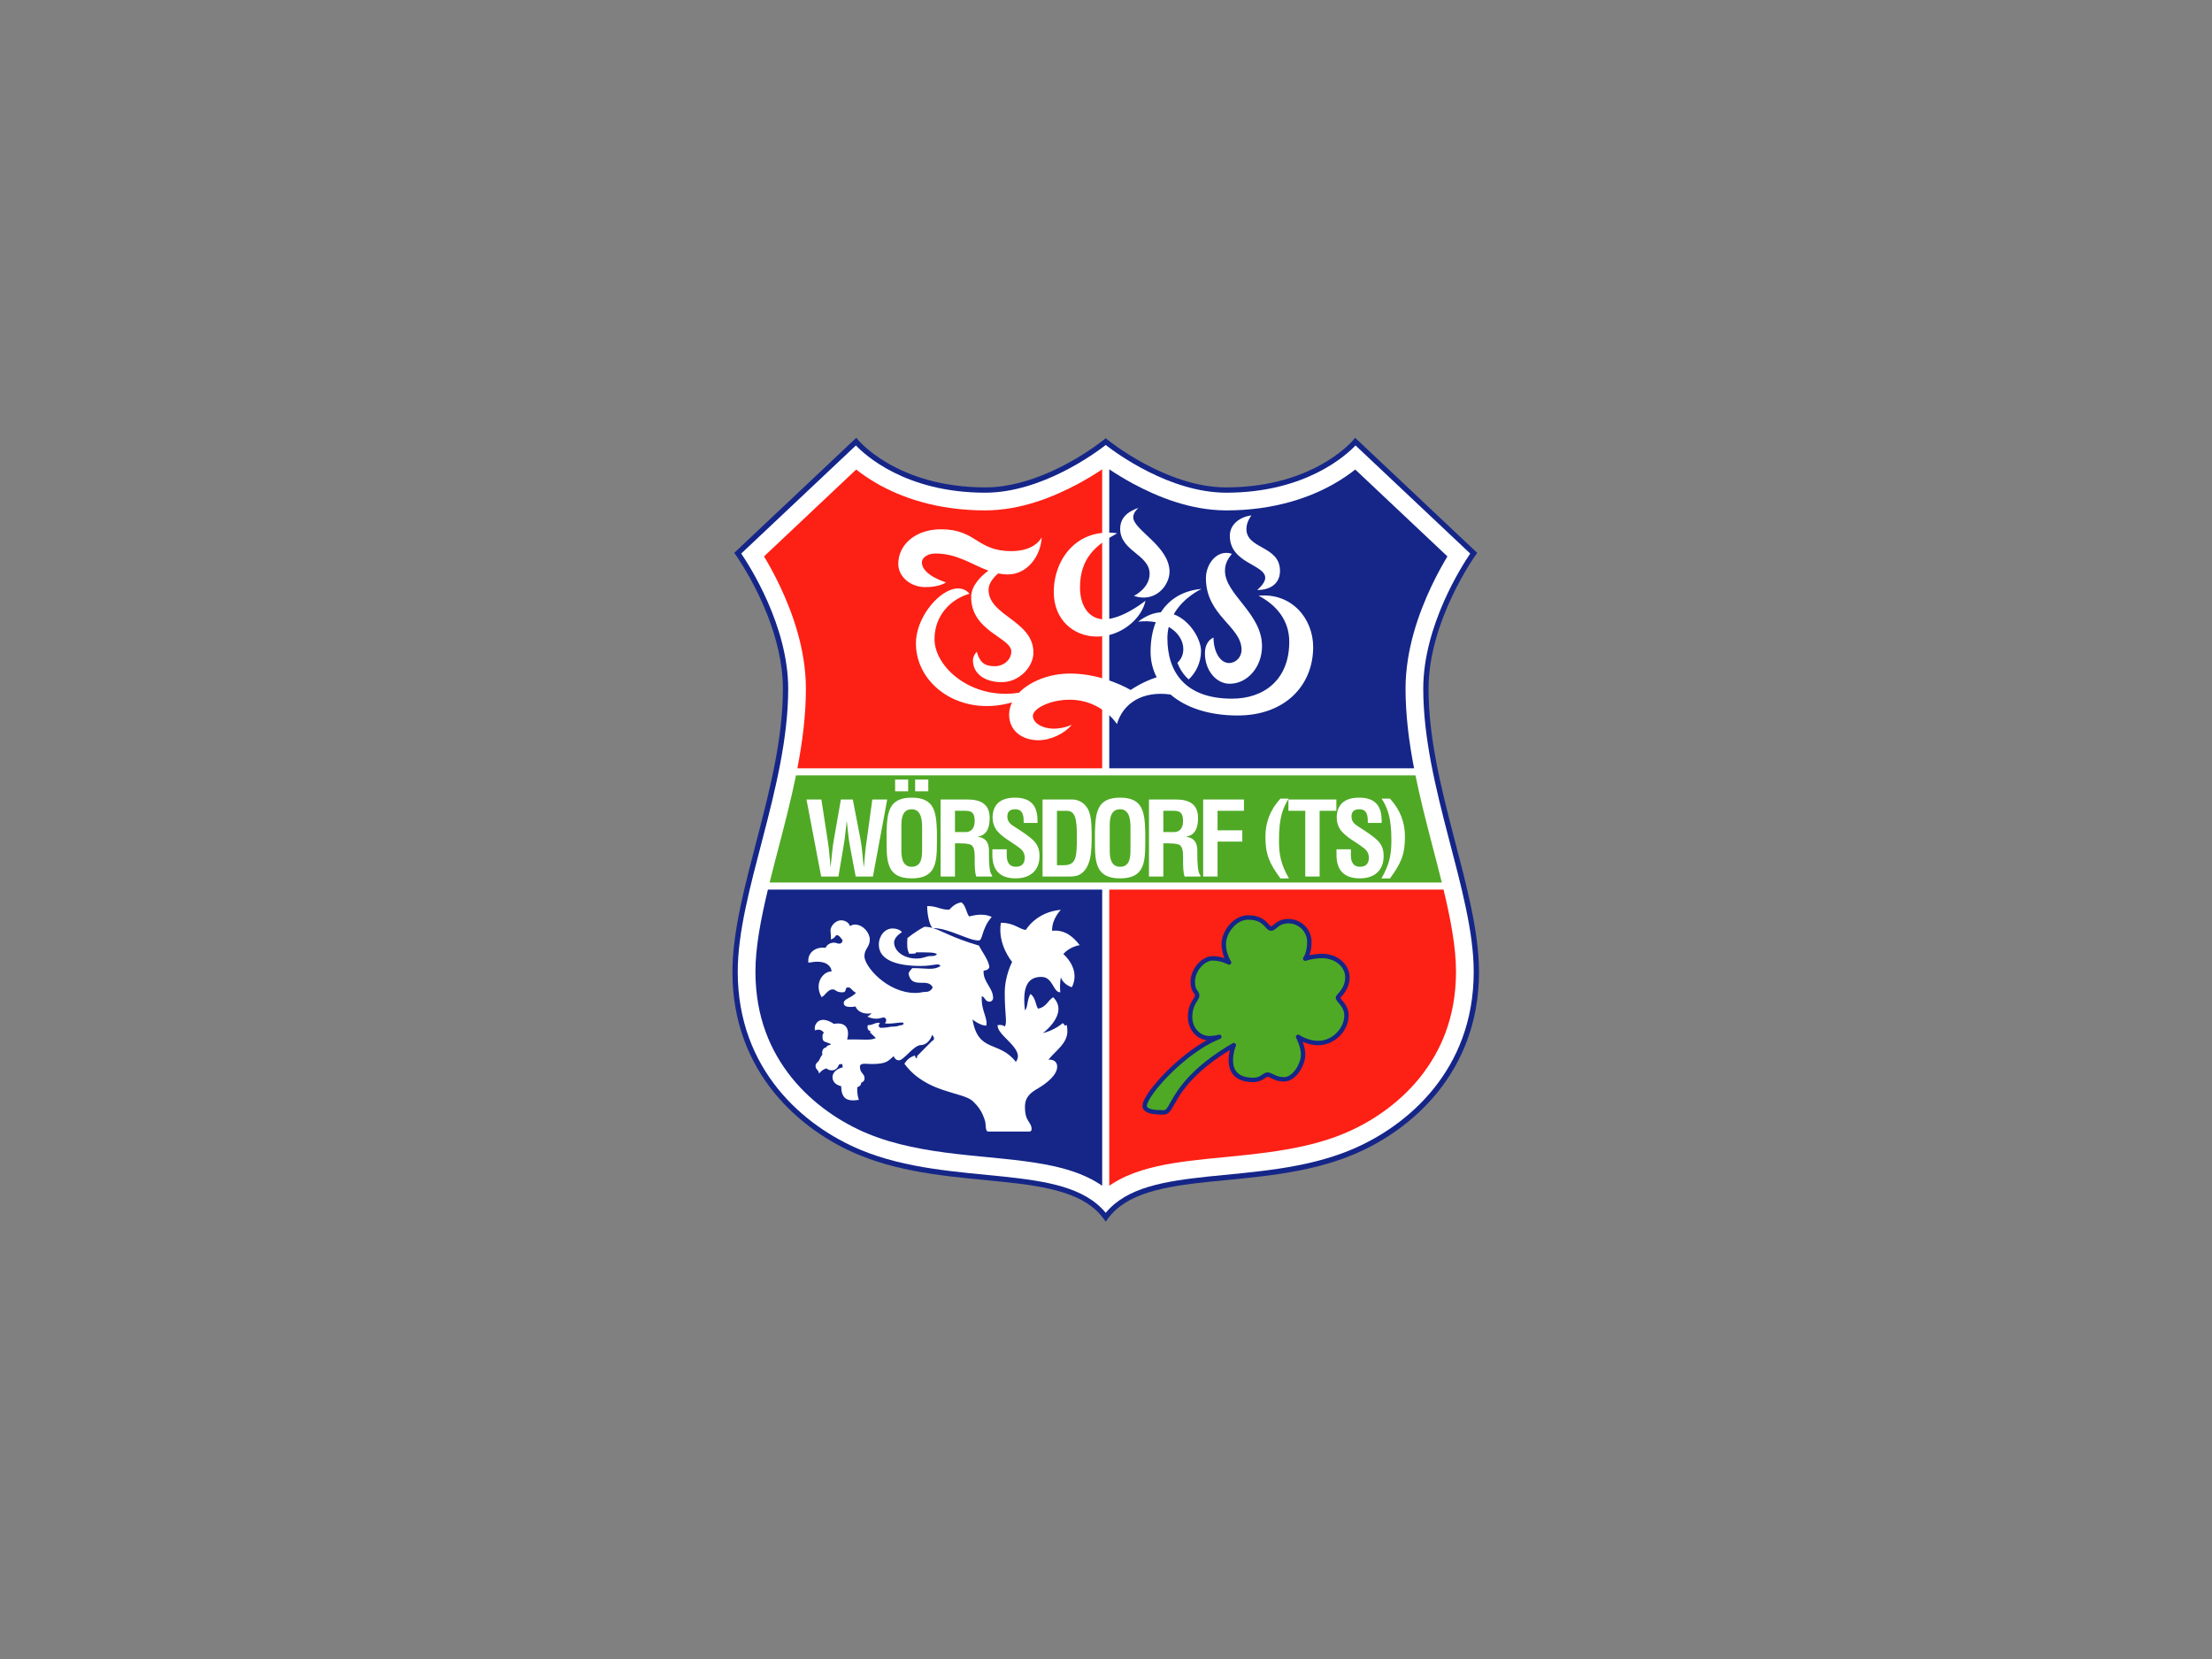 <?xml version="1.0" encoding="UTF-8" standalone="no"?>
<!-- Created with Inkscape (http://www.inkscape.org/) -->

<svg
   version="1.1"
   id="svg2"
   width="1066.667"
   height="800"
   viewBox="0 0 1066.667 800"
   sodipodi:docname="TSG Worsdorf.ai"
   xmlns:inkscape="http://www.inkscape.org/namespaces/inkscape"
   xmlns:sodipodi="http://sodipodi.sourceforge.net/DTD/sodipodi-0.dtd"
   xmlns="http://www.w3.org/2000/svg"
   xmlns:svg="http://www.w3.org/2000/svg">
  <rect x="0" y="0" width="1066.667" height="800" fill="#808080" stroke="none"/>
  <defs
     id="defs6">
    <clipPath
       clipPathUnits="userSpaceOnUse"
       id="clipPath16">
      <path
         d="M 0,600 H 800 V 0 H 0 Z"
         id="path14" />
    </clipPath>
  </defs>
  <sodipodi:namedview
     id="namedview4"
     pagecolor="#ffffff"
     bordercolor="#000000"
     borderopacity="0.25"
     inkscape:showpageshadow="2"
     inkscape:pageopacity="0.0"
     inkscape:pagecheckerboard="0"
     inkscape:deskcolor="#d1d1d1" />
  <g
     id="g8"
     inkscape:groupmode="layer"
     inkscape:label="TSG Worsdorf"
     transform="matrix(1.333,0,0,-1.333,0,800)">
    <g
       id="g10">
      <g
         id="g12"
         clip-path="url(#clipPath16)">
        <g
           id="g18"
           transform="translate(399.224,159.275)">
          <path
             d="m 0,0 c -6.672,9.219 -20.249,11.67 -36.554,13.352 -16.273,1.707 -35.113,2.728 -52.113,9.793 -20.912,8.675 -45.598,29.671 -45.596,66.13 0.042,29.504 18.285,67.233 18.254,102.481 0.014,18.405 -9.623,36.504 -14.45,44.354 -1.607,2.618 -2.66,4.079 -2.663,4.084 l -0.493,0.684 44.17,41.635 0.653,-0.798 c 0.003,0 0.195,-0.237 0.632,-0.699 0.437,-0.46 1.102,-1.125 2.005,-1.926 1.804,-1.603 4.553,-3.751 8.306,-5.903 7.508,-4.302 19.018,-8.624 35.071,-8.626 16.275,-0.021 32.355,9.714 39.32,14.598 2.326,1.624 3.621,2.689 3.625,2.691 l 0.608,0.499 0.61,-0.499 c 0.005,-0.001 1.3,-1.067 3.624,-2.691 2.324,-1.623 5.657,-3.793 9.673,-5.961 8.032,-4.336 18.799,-8.643 29.649,-8.637 28.078,0.003 42.309,13.23 45.382,16.455 0.435,0.462 0.629,0.698 0.63,0.699 l 0.652,0.798 44.17,-41.635 -0.491,-0.684 c -0.002,-0.005 -1.057,-1.466 -2.663,-4.084 -1.608,-2.618 -3.751,-6.372 -5.896,-10.898 -4.29,-9.05 -8.558,-21.188 -8.554,-33.456 -0.032,-35.248 18.211,-72.977 18.254,-102.481 0,-36.459 -24.685,-57.455 -45.596,-66.13 C 73.218,16.08 54.378,15.059 38.106,13.352 21.8,11.67 8.224,9.219 1.551,0 L 0.775,-1.064 Z"
             style="fill:#152688;fill-opacity:1;fill-rule:nonzero;stroke:none"
             id="path20" />
        </g>
        <g
           id="g22"
           transform="translate(285.135,351.031)">
          <path
             d="m 0,0 c -0.03,-35.846 -18.296,-73.698 -18.253,-102.48 0,-35.491 23.957,-55.83 44.412,-64.357 16.59,-6.906 35.234,-7.954 51.575,-9.657 15.757,-1.668 29.514,-3.869 37.13,-13.133 7.617,9.264 21.374,11.465 37.13,13.133 16.341,1.703 34.986,2.751 51.574,9.657 20.457,8.527 44.414,28.866 44.415,64.357 0.042,28.782 -18.225,66.634 -18.255,102.48 0.028,22.917 14.19,44.742 16.996,48.865 L 205.233,87.976 C 202,84.556 187.242,70.88 158.419,70.883 137.929,70.922 118.507,85.309 114.864,88.131 111.221,85.309 91.799,70.922 71.311,70.883 42.487,70.88 27.729,84.556 24.496,87.976 L -16.996,48.865 C -14.19,44.742 -0.028,22.917 0,0"
             style="fill:#ffffff;fill-opacity:1;fill-rule:nonzero;stroke:none"
             id="path24" />
        </g>
        <g
           id="g26"
           transform="translate(282.176,295.534)">
          <path
             d="M 0,0 C -1.31,-4.993 -2.593,-9.886 -3.763,-14.638 H 239.41 c -1.171,4.752 -2.453,9.645 -3.764,14.638 -2.026,7.818 -4.095,15.889 -5.771,24.113 H 5.771 C 4.095,15.889 2.027,7.818 0,0"
             style="fill:#4fa925;fill-opacity:1;fill-rule:nonzero;stroke:none"
             id="path28" />
        </g>
        <g
           id="g30"
           transform="translate(398.718,430.37)">
          <path
             d="m 0,0 c -2.332,-1.557 -5.263,-3.382 -8.671,-5.224 -8.736,-4.677 -20.551,-9.591 -33.601,-9.637 -17.562,-0.012 -30.617,4.785 -39.213,9.729 -3.041,1.746 -5.532,3.501 -7.502,5.063 l -33.342,-31.43 c 1.657,-2.754 3.721,-6.442 5.795,-10.819 4.578,-9.718 9.324,-22.824 9.356,-37.02 -0.011,-9.7 -1.261,-19.355 -3.085,-28.823 H 0 Z"
             style="fill:#fd2015;fill-opacity:1;fill-rule:nonzero;stroke:none"
             id="path32" />
        </g>
        <g
           id="g34"
           transform="translate(401.279,171.199)">
          <path
             d="m 0,0 c 0.424,0.295 0.854,0.58 1.288,0.854 3.224,2.034 6.718,3.517 10.362,4.667 7.293,2.288 15.242,3.311 23.535,4.188 16.565,1.69 34.557,2.823 49.782,9.2 9.375,3.889 19.638,10.597 27.354,20.182 7.718,9.618 13.081,21.953 13.113,38.261 0.029,8.669 -1.875,18.808 -4.504,29.783 H 0 Z"
             style="fill:#fd2015;fill-opacity:1;fill-rule:nonzero;stroke:none"
             id="path36" />
        </g>
        <g
           id="g38"
           transform="translate(277.791,278.334)">
          <path
             d="m 0,0 c -2.629,-10.975 -4.534,-21.113 -4.505,-29.783 0.031,-16.308 5.395,-28.643 13.113,-38.261 7.716,-9.585 17.979,-16.293 27.356,-20.182 9.991,-4.165 21.169,-6.128 32.363,-7.42 11.199,-1.311 22.34,-1.926 32.486,-3.87 6.76,-1.316 13.171,-3.213 18.828,-6.765 0.434,-0.274 0.863,-0.559 1.286,-0.853 L 120.929,0 Z"
             style="fill:#152688;fill-opacity:1;fill-rule:nonzero;stroke:none"
             id="path40" />
        </g>
        <g
           id="g42"
           transform="translate(511.543,322.209)">
          <path
             d="m 0,0 c -1.824,9.468 -3.074,19.123 -3.085,28.822 0.032,14.197 4.778,27.303 9.356,37.021 2.075,4.376 4.139,8.064 5.795,10.819 l -33.341,31.43 c -1.97,-1.563 -4.461,-3.317 -7.502,-5.063 -8.597,-4.944 -21.653,-9.741 -39.211,-9.729 -13.053,0.045 -24.867,4.96 -33.602,9.637 -3.409,1.841 -6.341,3.667 -8.673,5.224 V 0 Z"
             style="fill:#152688;fill-opacity:1;fill-rule:nonzero;stroke:none"
             id="path44" />
        </g>
        <g
           id="g46"
           transform="translate(311.291,296.514)">
          <path
             d="m 0,0 c 0.521,-2.786 0.78,-6.353 1.151,-9.92 h 0.075 c 0.075,0.67 0.111,1.338 0.186,2.008 0.186,2.377 0.408,4.754 0.78,7.131 l 2.08,15.194 H 9.659 L 4.495,-13.448 h -6.241 l -2.08,10.996 C -4.383,0.482 -4.569,3.455 -4.94,6.426 H -5.015 C -5.387,3.455 -5.572,0.482 -6.129,-2.452 l -1.858,-10.996 h -6.241 l -5.312,27.861 h 5.387 l 2.34,-15.194 c 0.372,-2.377 0.594,-4.754 0.78,-7.131 0.075,-0.67 0.112,-1.338 0.149,-2.008 h 0.074 c 0.409,3.567 0.668,7.134 1.189,9.92 l 2.526,14.413 h 4.309 z"
             style="fill:#ffffff;fill-opacity:1;fill-rule:nonzero;stroke:none"
             id="path48" />
        </g>
        <path
           d="m 331.055,318.17 h 4.755 v -4.272 h -4.755 z m -4.979,-25.52 c 0,-2.302 0.186,-6.056 3.752,-6.056 3.715,0 3.752,3.828 3.752,6.502 v 7.504 c 0,2.377 -0.111,6.797 -3.752,6.797 -3.529,0 -3.752,-3.603 -3.752,-5.98 v -1.041 z m -2.266,25.52 h 4.718 v -4.272 h -4.718 z m -3.083,-18.945 c 0.223,7.095 0.78,12.37 9.101,12.37 8.321,0 8.879,-5.275 9.101,-12.37 v -3.975 c 0,-7.43 -0.556,-12.854 -9.101,-12.854 -8.544,0 -9.101,5.424 -9.101,12.854 z"
           style="fill:#ffffff;fill-opacity:1;fill-rule:nonzero;stroke:none"
           id="path50" />
        <g
           id="g52"
           transform="translate(345.468,299.15)">
          <path
             d="m 0,0 h 4.086 c 1.709,0.112 3.046,1.226 3.046,4.013 0,3.12 -1.299,3.64 -3.268,3.677 L 0,7.69 Z m 0,-4.086 v -11.999 h -5.201 v 27.861 h 9.845 c 4.494,0 7.912,-1.56 7.912,-6.686 0,-3.047 -0.78,-6.24 -4.272,-6.723 v -0.076 c 3.084,-0.408 4.012,-2.377 4.012,-5.051 v -1.189 c 0,-2.34 0.074,-6.947 1.115,-7.615 v -0.521 H 7.69 c -0.52,1.448 -0.558,3.976 -0.558,5.833 v 1.225 c -0.036,1.709 0,4.05 -1.783,4.57 -1.188,0.334 -2.451,0.371 -3.715,0.371 H 0.929 Z"
             style="fill:#ffffff;fill-opacity:1;fill-rule:nonzero;stroke:none"
             id="path54" />
        </g>
        <g
           id="g56"
           transform="translate(370.32,302.457)">
          <path
             d="m 0,0 v 0.408 c 0,2.341 -0.334,4.532 -3.046,4.532 -1.746,0 -2.86,-0.705 -2.86,-2.6 0,-2.117 1.337,-2.934 2.971,-3.975 1.709,-1.077 4.867,-3.158 6.316,-4.568 1.783,-1.746 2.34,-3.418 2.34,-5.832 0,-5.276 -3.492,-8.026 -8.581,-8.026 -6.242,0 -8.47,3.493 -8.47,8.471 v 2.043 h 5.201 v -2.117 c 0,-2.452 0.854,-4.199 3.269,-4.199 2.192,0 3.232,1.152 3.232,3.269 0,1.635 -0.744,2.75 -2.081,3.678 -2.711,2.118 -6.092,3.641 -8.209,6.427 -0.855,1.263 -1.338,2.786 -1.338,4.272 0,4.755 2.675,7.355 8.173,7.355 8.284,0 8.061,-6.389 8.098,-9.138 z"
             style="fill:#ffffff;fill-opacity:1;fill-rule:nonzero;stroke:none"
             id="path58" />
        </g>
        <g
           id="g60"
           transform="translate(384.623,287.152)">
          <path
             d="m 0,0 c 4.643,0 4.941,2.452 4.941,10.512 0,6.576 -0.669,9.176 -3.79,9.176 H -2.267 L -2.267,0 Z M -7.467,-4.087 V 23.774 H 3.38 c 1.263,0 3.789,-0.557 5.387,-3.157 1.188,-1.931 1.523,-5.015 1.523,-9.621 0,-5.498 0,-11.85 -4.272,-14.34 C 4.866,-4.012 3.455,-4.087 2.154,-4.087 Z"
             style="fill:#ffffff;fill-opacity:1;fill-rule:nonzero;stroke:none"
             id="path62" />
        </g>
        <g
           id="g64"
           transform="translate(401.451,292.65)">
          <path
             d="m 0,0 c 0,-2.303 0.186,-6.057 3.752,-6.057 3.715,0 3.752,3.828 3.752,6.502 v 7.504 c 0,2.378 -0.111,6.798 -3.752,6.798 C 0.223,14.747 0,11.144 0,8.766 v -1.04 z m -5.349,6.575 c 0.223,7.095 0.78,12.37 9.101,12.37 8.321,0 8.879,-5.275 9.102,-12.37 V 2.6 c 0,-7.43 -0.558,-12.854 -9.102,-12.854 -8.544,0 -9.101,5.424 -9.101,12.854 z"
             style="fill:#ffffff;fill-opacity:1;fill-rule:nonzero;stroke:none"
             id="path66" />
        </g>
        <g
           id="g68"
           transform="translate(420.843,299.15)">
          <path
             d="m 0,0 h 4.087 c 1.708,0.112 3.046,1.226 3.046,4.013 0,3.12 -1.3,3.64 -3.269,3.677 L 0,7.69 Z m 0,-4.086 v -11.999 h -5.2 v 27.861 h 9.844 c 4.496,0 7.913,-1.56 7.913,-6.686 0,-3.047 -0.781,-6.24 -4.273,-6.723 v -0.076 c 3.084,-0.408 4.012,-2.377 4.012,-5.051 v -1.189 c 0,-2.34 0.074,-6.947 1.115,-7.615 v -0.521 H 7.69 c -0.52,1.448 -0.557,3.976 -0.557,5.833 v 1.225 c -0.038,1.709 0,4.05 -1.783,4.57 -1.189,0.334 -2.453,0.371 -3.714,0.371 H 0.929 Z"
             style="fill:#ffffff;fill-opacity:1;fill-rule:nonzero;stroke:none"
             id="path70" />
        </g>
        <g
           id="g72"
           transform="translate(435.256,283.065)">
          <path
             d="M 0,0 V 27.861 H 14.748 V 23.775 H 5.201 v -7.058 h 8.953 V 12.632 H 5.201 L 5.201,0 Z"
             style="fill:#ffffff;fill-opacity:1;fill-rule:nonzero;stroke:none"
             id="path74" />
        </g>
        <g
           id="g76"
           transform="translate(466.209,311.25)">
          <path
             d="m 0,0 c -2.229,-3.527 -3.529,-6.995 -3.529,-15.096 0,-5.47 0.779,-8.819 3.603,-13.781 H -3.01 c -3.974,5.44 -5.424,8.609 -5.424,15.007 0,5.201 1.598,9.656 5.424,13.87 z"
             style="fill:#ffffff;fill-opacity:1;fill-rule:nonzero;stroke:none"
             id="path78" />
        </g>
        <g
           id="g80"
           transform="translate(499.815,311.25)">
          <path
             d="m 0,0 c 2.229,-3.527 3.529,-6.995 3.529,-15.096 0,-5.47 -0.779,-8.819 -3.603,-13.781 H 3.01 c 3.974,5.44 5.424,8.609 5.424,15.007 0,5.201 -1.598,9.656 -5.424,13.87 z"
             style="fill:#ffffff;fill-opacity:1;fill-rule:nonzero;stroke:none"
             id="path82" />
        </g>
        <g
           id="g84"
           transform="translate(466.092,310.927)">
          <path
             d="m 0,0 h 17.349 v -4.086 h -6.056 v -23.775 h -5.2 v 23.775 l -6.093,0 z"
             style="fill:#ffffff;fill-opacity:1;fill-rule:nonzero;stroke:none"
             id="path86" />
        </g>
        <g
           id="g88"
           transform="translate(494.816,302.457)">
          <path
             d="m 0,0 v 0.408 c 0,2.341 -0.334,4.532 -3.047,4.532 -1.746,0 -2.859,-0.705 -2.859,-2.6 0,-2.117 1.336,-2.934 2.97,-3.975 1.709,-1.077 4.868,-3.158 6.317,-4.568 1.783,-1.746 2.34,-3.418 2.34,-5.832 0,-5.276 -3.492,-8.026 -8.582,-8.026 -6.241,0 -8.469,3.493 -8.469,8.471 v 2.043 h 5.201 v -2.117 c 0,-2.452 0.854,-4.199 3.268,-4.199 2.192,0 3.232,1.152 3.232,3.269 0,1.635 -0.743,2.75 -2.08,3.678 -2.712,2.118 -6.092,3.641 -8.21,6.427 -0.854,1.263 -1.337,2.786 -1.337,4.272 0,4.755 2.674,7.355 8.172,7.355 8.285,0 8.063,-6.389 8.099,-9.138 z"
             style="fill:#ffffff;fill-opacity:1;fill-rule:nonzero;stroke:none"
             id="path90" />
        </g>
        <g
           id="g92"
           transform="translate(342.248,389.462)">
          <path
             d="m 0,0 c 0,0 -8.754,2.562 -8.754,7.259 0,1.77 2.196,3.202 4.911,3.202 7.864,0 13.174,-4.03 19.158,-6.212 -2.316,-1.679 -6.241,-5.173 -6.241,-9.586 0,-12.384 14.518,-14.626 14.518,-19.643 0,-2.951 -2.675,-5.337 -5.978,-5.337 -3.523,0 -5.343,1.17 -6.512,5.23 0,0 -1.388,-1.384 -1.388,-3.096 0,-4.366 3.63,-7.899 10.462,-7.899 6.313,0 11.422,5.551 11.422,10.675 0,11.636 -16.226,13.237 -16.226,22.738 0,2.589 2.188,4.824 3.469,5.911 1.145,-0.227 2.329,-0.36 3.577,-0.36 6.726,0 11.814,6.37 12.169,13.451 0,0 -2.135,-5.017 -10.995,-5.017 -12.597,0 -12.597,7.899 -25.407,7.899 -9.288,0 -15.478,-5.586 -15.478,-12.49 0,-4.661 4.392,-8.433 9.82,-8.433 C -2.349,-1.708 0,0 0,0"
             style="fill:#ffffff;fill-opacity:1;fill-rule:nonzero;stroke:none"
             id="path94" />
        </g>
        <g
           id="g96"
           transform="translate(396.825,369.87)">
          <path
             d="m 0,0 c 9.132,0 16.419,6.927 17.542,12.976 0,0 -8.17,-6.728 -15.019,-6.728 -4.781,0 -8.65,4.085 -8.65,11.534 0,10.825 6.018,15.5 13.456,19.585 C -7.363,39.375 -15.62,27.855 -15.62,16.1 -15.62,6.248 -8.634,0 0,0"
             style="fill:#ffffff;fill-opacity:1;fill-rule:nonzero;stroke:none"
             id="path98" />
        </g>
        <g
           id="g100"
           transform="translate(455.297,384.658)">
          <path
             d="m 0,0 c 6.135,-3.203 11.102,-8.646 11.102,-16.653 0,-13.878 -9.264,-20.603 -20.709,-20.603 -17.08,0 -23.379,9.788 -23.379,21.884 0,1.456 0.177,2.813 0.48,4.081 3.4,-1.94 5.283,-4.999 5.283,-8.03 0,-2.084 -0.835,-3.76 -2.154,-4.96 0.764,-1.942 1.816,-3.677 3.193,-5.145 0.284,-0.303 0.59,-0.592 0.906,-0.875 2.471,2.314 4.462,5.966 4.462,10.339 0,4.061 -3.862,10.983 -9.872,13.24 3.58,6.287 10.084,9.178 10.084,9.178 -6.716,-0.595 -11.675,-3.683 -14.755,-8.471 -2.53,-0.15 -5.287,-1.149 -8.196,-3.379 2.344,0.264 4.471,0.167 6.364,-0.2 -1.245,-3.126 -1.879,-6.736 -1.879,-10.689 0,-3.334 0.765,-6.441 2.215,-9.227 -5.333,-1.702 -9.425,-4.603 -9.425,-4.603 0,0 -9.807,5.949 -21.927,5.949 -7.385,0 -14.399,-2.765 -18.456,-6.931 -17.047,-2.739 -30.573,9.185 -30.573,19.382 0,8.374 5.668,14.433 12.671,16.417 -5.894,6.886 -19.392,-6.06 -19.392,-17.959 0,-15.035 16.196,-26.713 34.77,-21.349 -0.682,-1.4 -1.055,-2.889 -1.055,-4.434 0,-5.839 4.731,-9.254 10.577,-9.254 4.627,0 9.586,2.513 12.12,5.619 0,0 -2.908,-1.433 -6.5,-1.433 -4.203,0 -7.603,2.07 -7.603,4.628 0,2.534 5.962,5.839 13.332,5.839 11.568,0 17.078,-8.814 17.078,-8.814 2.227,7.607 9.316,12.105 19.396,10.7 5.488,-4.733 13.855,-7.588 24.263,-7.588 17.186,0 27.327,10.889 27.327,24.766 C 19.748,-8.308 12.022,1.107 0,0"
             style="fill:#ffffff;fill-opacity:1;fill-rule:nonzero;stroke:none"
             id="path102" />
        </g>
        <g
           id="g104"
           transform="translate(415.879,392.584)">
          <path
             d="m 0,0 c 0,-5.284 -5.686,-8.006 -5.686,-8.006 7.848,-2.642 12.891,3.903 12.891,8.727 0,9.287 -13.131,15.132 -13.131,19.736 0,1.881 1.922,3.402 1.922,3.402 -3.672,-1.266 -6.644,-3.402 -6.644,-7.606 C -10.648,8.167 0,6.966 0,0"
             style="fill:#ffffff;fill-opacity:1;fill-rule:nonzero;stroke:none"
             id="path106" />
        </g>
        <g
           id="g108"
           transform="translate(444.603,360.297)">
          <path
             d="M 0,0 C -3.219,0 -5.611,4.123 -5.611,9.217 -7.326,8.44 -8.715,6.654 -8.715,3.487 c 0,-6.071 4.004,-10.984 8.953,-10.984 6.467,0 11.7,6.087 11.7,13.61 0,11.887 -13.401,18.692 -13.401,27.253 0,2.561 1.01,4.264 2.488,6.146 C -4.16,41.268 -8.357,36 -8.357,30.706 -8.357,17.096 4.537,13.276 4.537,4.799 4.537,2.147 2.508,0 0,0"
             style="fill:#ffffff;fill-opacity:1;fill-rule:nonzero;stroke:none"
             id="path110" />
        </g>
        <g
           id="g112"
           transform="translate(457.702,391.102)">
          <path
             d="m 0,0 c 0,-2.048 -2.928,-4.39 -2.928,-4.39 5.268,0 8.269,2.707 8.269,6.878 0,9.293 -12.147,7.756 -12.147,15.22 0,2.709 1.829,4.901 1.829,4.901 -4.327,-0.585 -7.829,-3.305 -7.829,-7.389 C -12.806,5.195 0,4.903 0,0"
             style="fill:#ffffff;fill-opacity:1;fill-rule:nonzero;stroke:none"
             id="path114" />
        </g>
        <g
           id="g116"
           transform="translate(485.129,238.801)">
          <path
             d="m 0,0 c -0.122,0.156 -0.213,0.29 -0.265,0.381 0.017,0.019 0.035,0.041 0.055,0.065 0.751,0.909 3.321,3.279 3.311,7.382 -0.025,4.799 -4.514,8.48 -9.874,8.488 -1.848,-0.002 -3.498,-0.267 -4.667,-0.523 0.397,1.075 0.772,2.67 0.77,4.846 -0.003,4.582 -3.758,8.265 -8.381,8.273 -2.204,0.011 -3.648,-0.765 -4.601,-1.496 -0.477,-0.363 -0.846,-0.702 -1.133,-0.909 -0.295,-0.215 -0.451,-0.265 -0.564,-0.263 -0.004,0 -0.01,-0.007 -0.094,0.043 -0.328,0.166 -1.008,1.207 -2.21,2.161 -1.226,0.966 -3.091,1.806 -5.97,1.8 -2.741,-0.006 -5.139,-1.506 -6.839,-3.506 -1.7,-2.01 -2.761,-4.548 -2.768,-6.904 0.005,-2.03 0.535,-3.827 1.053,-5.106 -1.124,0.373 -2.628,0.725 -4.309,0.729 -1.877,-0.014 -3.807,-1.096 -5.33,-2.762 -1.515,-1.672 -2.621,-3.984 -2.623,-6.579 -0.009,-1.823 0.46,-2.931 0.927,-3.645 0.493,-0.742 0.69,-0.938 0.675,-1.265 0.069,-0.196 -0.461,-0.948 -1.179,-2.155 -0.69,-1.221 -1.388,-2.994 -1.383,-5.639 0.007,-4.294 2.942,-7.911 6.842,-8.381 -5.041,-2.752 -10.078,-6.843 -14.183,-10.889 -2.631,-2.597 -4.869,-5.175 -6.469,-7.394 -1.588,-2.247 -2.588,-4.006 -2.63,-5.467 -0.012,-0.784 0.401,-1.48 0.956,-1.896 1.656,-1.221 4.416,-1.219 6.783,-1.252 h 0.028 c 0.663,0 1.281,0.273 1.741,0.688 1.577,1.468 2.368,4.308 5.502,8.441 2.905,3.855 7.728,8.777 16.621,14.234 -0.243,-0.99 -0.458,-2.264 -0.46,-3.668 -0.009,-2.607 0.82,-4.686 2.436,-6.031 1.609,-1.344 3.862,-1.92 6.584,-1.922 1.577,-0.004 2.746,0.564 3.573,1.081 0.81,0.544 1.405,0.899 1.444,0.841 0.42,0.021 1.02,-0.309 1.966,-0.777 0.941,-0.453 2.223,-0.936 4.013,-0.932 2.322,0.017 4.226,1.594 5.564,3.506 1.34,1.934 2.166,4.271 2.176,6.261 -0.011,1.651 -0.486,3.336 -0.96,4.615 1.392,-0.613 3.366,-1.244 5.604,-1.251 6.147,0.032 11.02,5.344 11.047,10.836 C 2.781,-3.928 1.889,-2.41 1.07,-1.33 0.66,-0.787 0.264,-0.341 0,0"
             style="fill:#152688;fill-opacity:1;fill-rule:nonzero;stroke:none"
             id="path118" />
        </g>
        <g
           id="g120"
           transform="translate(483.538,226.523)">
          <path
             d="m 0,0 c -1.724,-1.748 -4.087,-2.899 -6.677,-2.897 -1.857,-0.002 -3.574,0.523 -4.82,1.056 -0.623,0.266 -1.128,0.531 -1.472,0.729 -0.344,0.198 -0.511,0.316 -0.512,0.314 -0.305,0.211 -0.712,0.186 -0.989,-0.06 -0.275,-0.246 -0.347,-0.647 -0.175,-0.975 10e-4,-0.002 0.429,-0.804 0.864,-1.982 0.438,-1.176 0.862,-2.713 0.858,-4.047 0.01,-1.532 -0.716,-3.679 -1.888,-5.346 -1.172,-1.691 -2.737,-2.837 -4.251,-2.819 -1.511,0.004 -2.473,0.374 -3.322,0.775 -0.842,0.386 -1.58,0.91 -2.656,0.933 -1.026,-0.063 -1.551,-0.664 -2.289,-1.082 -0.723,-0.444 -1.53,-0.836 -2.729,-0.84 -2.506,-0.002 -4.364,0.542 -5.556,1.548 -1.187,1.003 -1.853,2.501 -1.86,4.803 -0.002,1.411 0.25,2.707 0.504,3.641 0.126,0.469 0.254,0.846 0.346,1.103 0.093,0.257 0.148,0.379 0.148,0.379 0.139,0.317 0.057,0.69 -0.202,0.92 -0.257,0.23 -0.636,0.268 -0.934,0.093 -11.668,-6.825 -17.147,-13.013 -20.157,-17.499 -1.503,-2.236 -2.395,-4.049 -3.107,-5.22 -0.353,-0.584 -0.662,-0.997 -0.92,-1.22 -0.266,-0.22 -0.425,-0.283 -0.713,-0.291 -1.525,-10e-4 -3.224,0.058 -4.445,0.352 -0.609,0.142 -1.088,0.348 -1.352,0.559 -0.261,0.222 -0.33,0.353 -0.34,0.636 h -0.001 c -0.041,0.622 0.789,2.438 2.328,4.532 4.582,6.384 15.132,16.299 24.164,19.7 0.4,0.152 0.611,0.595 0.474,1.003 -0.135,0.407 -0.57,0.634 -0.982,0.515 -0.002,0 -0.365,-0.108 -0.997,-0.222 -0.63,-0.114 -1.507,-0.227 -2.462,-0.227 -3.299,0.006 -6.078,2.994 -6.086,6.83 0.006,2.375 0.588,3.792 1.181,4.858 0.562,1.082 1.313,1.719 1.381,2.936 -0.013,1.062 -0.618,1.613 -0.925,2.126 -0.334,0.539 -0.664,1.194 -0.675,2.784 -10e-4,2.126 0.921,4.085 2.208,5.503 1.279,1.424 2.926,2.254 4.142,2.239 1.532,0 2.945,-0.351 3.969,-0.703 0.51,-0.178 0.924,-0.356 1.205,-0.484 0.281,-0.132 0.413,-0.208 0.414,-0.207 0.321,-0.179 0.723,-0.117 0.975,0.15 0.252,0.267 0.289,0.674 0.09,0.983 0,0 -0.1,0.151 -0.268,0.467 -0.508,0.946 -1.533,3.215 -1.528,5.77 -0.007,1.862 0.902,4.128 2.388,5.867 1.486,1.749 3.494,2.946 5.619,2.941 2.955,-0.013 4.381,-0.903 5.381,-1.794 0.498,-0.452 0.875,-0.921 1.269,-1.336 0.381,-0.393 0.85,-0.856 1.624,-0.873 0.624,0 1.117,0.284 1.509,0.57 1.189,0.873 2.021,2.066 4.789,2.099 3.756,-0.001 6.772,-2.992 6.779,-6.673 0,-2.041 -0.357,-3.463 -0.695,-4.361 -0.171,-0.448 -0.338,-0.766 -0.454,-0.965 -0.06,-0.1 -0.107,-0.169 -0.135,-0.211 -0.028,-0.039 -0.029,-0.037 -0.028,-0.039 -0.229,-0.277 -0.244,-0.672 -0.039,-0.967 0.205,-0.292 0.582,-0.414 0.92,-0.298 0.002,0 0.638,0.223 1.717,0.454 1.08,0.231 2.576,0.463 4.212,0.462 2.323,10e-4 4.412,-0.799 5.9,-2.059 C 2.206,23.666 3.089,21.971 3.089,20.106 3.087,18.016 2.325,16.518 1.532,15.411 1.135,14.858 0.733,14.415 0.409,14.048 0.245,13.861 0.101,13.699 -0.026,13.524 -0.142,13.341 -0.302,13.179 -0.325,12.741 -0.296,12.079 0.026,11.712 0.325,11.298 1.278,10.093 2.772,8.618 2.769,6.337 2.772,4.075 1.724,1.745 0,0"
             style="fill:#4fa925;fill-opacity:1;fill-rule:nonzero;stroke:none"
             id="path122" />
        </g>
        <g
           id="g124"
           transform="translate(384.672,255.012)">
          <path
             d="m 0,0 c 0,0 1.936,2.527 5.914,3.235 -2.232,2.869 -5.245,5.691 -9.987,5.189 -0.142,4.319 3.18,7.586 3.18,7.586 -8.98,-0.781 -12.664,-7.252 -12.664,-7.252 -2.12,0 -4.042,2.566 -9.038,2.566 -1.339,-7.832 4.073,-14.17 4.073,-14.17 0,0 -2.678,-4.99 -2.678,-11.156 0,-8.091 0.949,-10.434 0.056,-12.219 0,0 -0.838,0.837 -2.623,0.502 -0.389,-3.794 10.154,-8.592 6.584,-13.277 -6.053,7.838 -13.626,3.109 -15.677,15.327 0,0 2.678,-2.218 4.979,-2.218 0.586,3.014 -1.925,5.315 -1.632,10.67 1.256,-0.419 1.236,-2.008 2.763,-2.008 0.739,0 1.338,0.599 1.338,1.338 0,3.682 -3.766,5.901 -3.431,9.875 1.82,0.188 2.051,1.214 2.051,1.214 0,2.286 -2.721,5.746 -3.725,7.865 -9.687,2.83 -13.315,5.329 -16.651,6.335 5.729,0 12.772,-4.493 16.484,-4.493 1.674,0 0.92,4.101 4.77,8.535 -3.72,1.712 -7.7,0.167 -8.201,0.167 -1.118,1.704 -1.273,4.268 -2.845,5.106 -1.981,-0.424 -2.872,-1.199 -4.352,-2.678 -3.264,0 -4.268,1.339 -7.949,1.339 0,-4.134 1.236,-7.527 1.954,-7.935 -0.958,0.279 -1.899,0.43 -2.959,0.43 -3.4,-1.785 -6.151,-4.109 -6.151,-4.109 -0.202,-3.119 -0.034,-4.167 0.639,-5.646 l 2.218,0.067 c 0,0 0.163,0.34 0.302,0.438 4.161,0 6.79,0.066 7.529,-0.674 -0.713,-0.947 -2.393,-0.537 -3.205,-0.761 -1.729,-0.481 -2.566,-0.806 -4.26,-0.806 -4.441,0 -8.035,2.62 -8.035,5.857 0,2.036 2.845,3.683 2.845,3.683 0,0 -0.92,1.339 -3.43,1.339 -2.729,0 -4.937,-2.62 -4.937,-5.859 0,-5.523 6.399,-7.699 15.147,-7.699 5.076,0 6.471,1.283 7.14,-0.056 -2.622,-1.618 -4.987,-0.724 -10.154,-0.724 0,0 -0.962,-0.849 -1.394,-1.898 1.004,-6.025 7.03,-1.338 8.759,-5.076 -0.4,-0.894 -1.234,-1.619 -2.399,-1.619 -1.729,0 -1.747,-0.391 -3.905,-0.391 -10.176,0 -18.41,9.598 -18.41,13.28 0,2.732 1.952,3.291 1.952,6.025 0,2.453 -2.432,5.44 -5.439,5.44 -0.571,0 -1.171,-0.205 -1.739,-0.569 -0.35,1.205 -1.671,2.102 -3.254,2.102 -0.977,0 -2.906,-0.773 -3.657,-2.873 -0.364,-1.016 0.185,-2.135 -0.025,-4.045 1.952,0.614 1.394,1.534 2.315,1.534 0.586,0 1.384,-0.996 1.927,-1.792 0,-0.044 -0.002,-0.088 -0.002,-0.132 0,-0.634 -0.512,-1.143 -1.144,-1.143 -1.095,0 -0.697,0.361 -1.981,0.361 -1.368,0 -2.533,-0.774 -3.007,-1.869 -3.877,0.534 -6.719,-2.051 -6.198,-5.383 5.319,1.072 7.469,-0.478 8.181,-2.176 l 0.198,-0.994 c -2.863,0.159 -6.532,-4.101 -3.636,-9.271 1.188,0.353 2.175,2.791 4.017,2.791 1.282,0 1.059,-1.061 3.514,-1.061 1.897,0 0.558,1.785 2.12,1.785 1.06,0 1.45,-1.394 2.846,-1.951 -2.26,-2.262 -4.464,-2.121 -4.464,-3.795 0,-1.349 1.91,-1.527 4.272,-1.169 0.538,-1.587 2.664,-2.994 5.779,-2.455 0,0 -0.611,-0.761 -1.528,-1.198 3.195,-1.526 5.24,-0.299 5.779,-0.299 0.898,0 1.527,-0.928 0.599,-2.186 3.416,-0.303 6.745,0.933 6.745,-0.029 0,-0.347 -0.506,-0.628 -1.13,-0.628 -0.46,0 -1.011,-0.46 -2.26,-0.46 -2.008,0 -2.17,-0.46 -4.853,-0.46 -0.416,0 -0.753,0.356 -0.753,0.794 0,0.51 0.46,0.92 0.46,0.92 -1.505,0.504 -2.217,-0.752 -4.435,-0.752 -0.257,-1.459 0.204,-1.929 1.004,-2.176 l -0.167,-0.46 2.093,-2.008 c -1.843,-1.005 -4.498,-0.4 -10.378,-0.544 1.005,3.724 -0.292,6.444 -4.792,5.656 -5.592,3.73 -7.483,-0.714 -6.798,-2.351 1.781,0.753 2.802,-0.304 3.222,-0.921 -0.506,-0.204 -0.543,-0.672 -0.543,-1.505 0,-2.009 1.034,-1.517 3.053,-2.553 -0.291,-0.554 -1.288,-0.136 -1.673,-1.114 -1.078,-0.338 -1.699,-0.946 -1.453,-2.75 -0.713,-0.701 -0.96,-1.875 -1.379,-2.299 -0.678,-0.687 -1.063,-0.981 -1.063,-1.618 0,-1.589 1.006,-1.261 1.273,-2.874 0,0 0.97,1.412 2.658,1.884 0.456,-0.431 1.192,-0.712 2.029,-0.712 1.157,0 2.136,0.876 2.484,2.093 0.35,0.11 0.758,0.194 1.197,0.194 0,0 0.125,-0.5 0.187,-1.215 -2.142,-0.451 -3.702,-1.86 -3.702,-3.528 0,-1.751 1.31,-2.877 3.128,-3.259 0.076,-4.127 1.727,-5.759 6.412,-4.942 -0.67,1.958 -0.644,3.664 -0.553,4.582 0.831,0.241 1.39,0.746 1.39,1.612 0,0 1.227,0.278 1.227,1.56 0,1.786 -1.673,1.848 -1.673,4.129 0,1.619 1.896,1.061 4.239,1.061 5.747,0 5.97,1.272 7.979,2.844 0,0 0.501,-1.506 1.841,-1.506 1.896,0 5.355,5.523 8.033,5.523 1.506,0 3.305,1.326 4.017,3.683 0,0 1.561,-1.562 0,-2.176 l -5.435,-5.478 c 0.046,-0.426 -0.013,-0.772 -0.281,-0.772 -0.294,0 -0.532,1.005 -0.532,1.005 -1.849,-0.748 -2.679,-1.346 -3.794,-3.012 7.922,-10.711 21.042,-10.093 24.74,-13.531 1.852,-1.724 2.889,-3.292 3.599,-4.881 0.341,-0.761 0.607,-1.527 0.852,-2.317 0.371,-1.197 0,-3.818 1.158,-3.818 h 14.895 c 0.432,0 0.781,0.35 0.781,0.781 0,2.901 -2.399,2.511 -2.399,8.146 0,3.836 2.356,5.316 4.978,6.862 2.716,1.602 6.683,4.629 6.683,7.697 0,1.954 -1.577,2.664 -3.181,2.51 2.567,3.237 6.862,5.848 6.862,10.267 0,1.264 -0.223,2.286 -0.223,2.286 0,0 -0.349,-0.166 -0.781,-0.166 -0.174,0.636 -0.726,0.836 -0.726,0.836 0,0 -2.565,-2.43 -7.139,-3.625 0,0 9.619,7.115 3.737,12.998 -1.953,-1.141 -2.445,-3.571 -5.468,-4.128 -0.77,0.77 -0.906,4.253 -2.789,5.3 -1.311,-2.483 -0.873,-4.834 -1.953,-5.914 -0.892,7.755 0.503,12.106 5.913,12.106 4.297,0 4.185,-5.579 6.863,-5.579 -0.279,3.738 0.223,5.356 0.223,5.356 0,0 0.747,-2.489 3.961,-3.516 C 6.471,-5.365 0,0 0,0"
             style="fill:#ffffff;fill-opacity:1;fill-rule:nonzero;stroke:none"
             id="path126" />
        </g>
      </g>
    </g>
  </g>
</svg>

